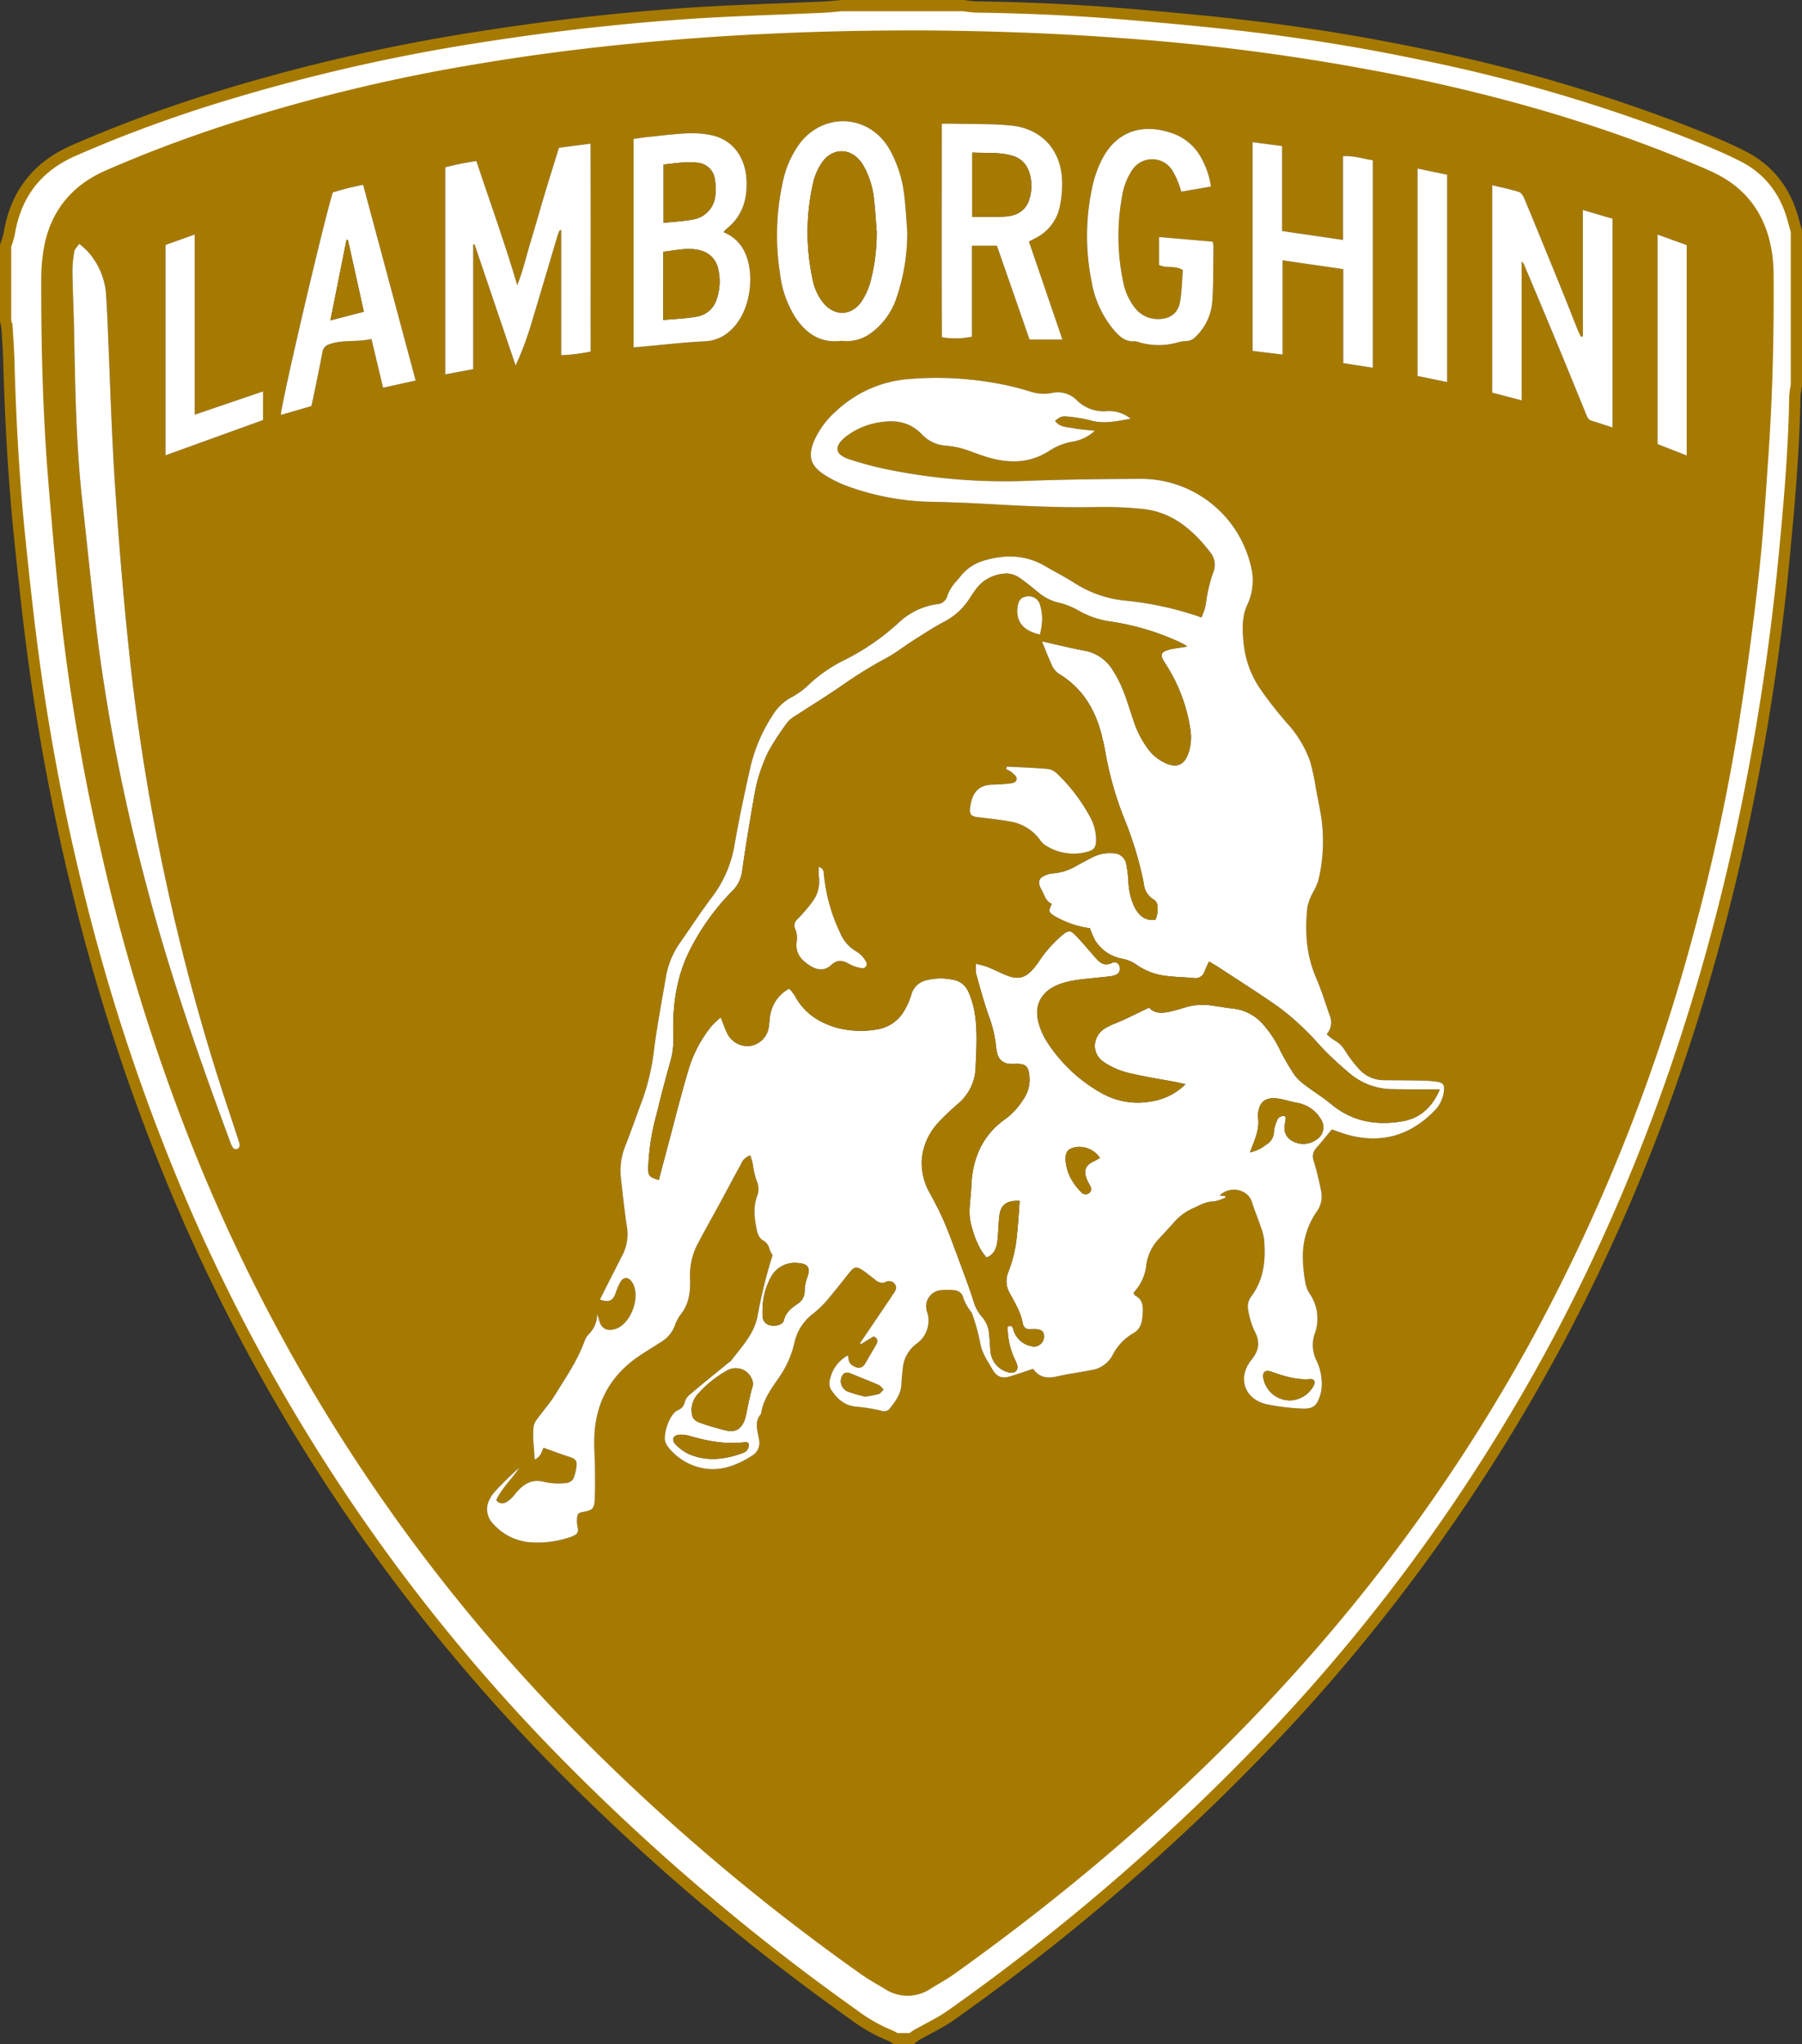 <svg xmlns="http://www.w3.org/2000/svg" width="477.354" height="541.395" viewBox="0 0 477.354 541.395"><rect x="0" y="0" width="477.354" height="541.395" fill="#333333" stroke="none"/><defs><style>.cls-3{fill:#fff}.cls-2{fill:#a67a00}</style></defs><g id="Ebene_2" data-name="Ebene 2"><g id="Ebene_1-2" data-name="Ebene 1"><path d="M475.866 102.056a24.088 24.088 0 00-.418 3.019c-.213 14.156-1.463 28.242-2.813 42.323q-2.794 29.15-8.26 57.917c-10.033 52.707-26.702 103.13-52.046 150.549a482.987 482.987 0 01-74.451 103.388 574.14 574.14 0 01-85.879 74.392c-2.936 2.091-6.275 3.616-9.416 5.421a8.791 8.791 0 00-1.06.842h-4.27a7.764 7.764 0 00-1.211-.724 43.42 43.42 0 01-9.875-5.586 587.594 587.594 0 01-79.957-68.296 481.936 481.936 0 01-96.76-143.519 527.173 527.173 0 01-28.937-86.143 582.643 582.643 0 01-11.23-58.379c-1.588-11.421-2.83-22.895-4.013-34.367-1.622-15.73-2.499-31.513-2.93-47.32-.078-2.844-.276-5.686-.461-8.525a16.625 16.625 0 00-.391-2.07V65.055a23.25 23.25 0 00.945-3.096c1.6-9.822 6.69-17.067 15.706-21.445a61.7 61.7 0 012.374-1.072c10.726-4.66 21.672-8.734 32.798-12.328a490.235 490.235 0 0175.814-17.631q26.365-4.088 52.97-5.926c11.902-.804 23.838-1.105 35.757-1.652 1.726-.079 3.447-.275 5.17-.417h32.258a31.806 31.806 0 003.272.368q20.627.254 41.18 1.997c10.306.884 20.613 1.815 30.883 3.032q22.934 2.72 45.561 7.424a430.164 430.164 0 0170.365 20.495c5.137 2.016 10.277 4.1 15.19 6.596 6.898 3.507 11.252 9.27 13.285 16.755q.421 1.553.85 3.104zM244.31 9.546c-24.677-.054-49.308.895-73.886 3.204-15.112 1.42-30.158 3.33-45.113 5.897a454.584 454.584 0 00-67.325 16.606c-9.965 3.33-19.783 7.049-29.41 11.27C19.96 50.302 14.705 56.776 13.07 66.05a45.599 45.599 0 00-.656 7.78c-.037 17.555.378 35.104 1.794 52.603 1.128 13.938 2.36 27.876 4.008 41.76a548.105 548.105 0 009.835 56.231 520.508 520.508 0 0024.2 78.489 463.845 463.845 0 0095 148.204A559.382 559.382 0 00229 521.66c1.924 1.372 4.023 2.498 6.046 3.73a9.525 9.525 0 0010.713.02c2.078-1.292 4.242-2.463 6.23-3.882 34.295-24.478 65.842-52.038 93.703-83.72a463.306 463.306 0 0057.7-81.806 486.741 486.741 0 0043.576-108.354 526.174 526.174 0 0012.19-56.245q3.044-19.307 5.22-38.748c1.207-10.833 1.886-21.728 2.632-32.607 1.093-15.938 1.454-31.904 1.325-47.878a35.748 35.748 0 00-.594-6.125c-1.552-8.466-6.036-14.816-13.817-18.7q-1.377-.687-2.792-1.298c-23.86-10.322-48.641-17.723-74.014-23.22a583.928 583.928 0 00-80.914-11.306c-17.271-1.272-34.574-1.86-51.892-1.975z" stroke="#a67a00" stroke-miterlimit="2.613" stroke-width="2.976" fill="#fff"/><path class="cls-2" d="M244.311 9.545c17.318.116 34.62.704 51.892 1.976a583.928 583.928 0 0180.914 11.305c25.373 5.498 50.154 12.9 74.015 23.221q1.412.612 2.791 1.298c7.782 3.884 12.266 10.234 13.817 18.7a35.748 35.748 0 01.594 6.125c.13 15.974-.232 31.94-1.325 47.878-.746 10.88-1.424 21.774-2.632 32.607q-2.166 19.425-5.22 38.748a526.174 526.174 0 01-12.19 56.245 486.741 486.741 0 01-43.574 108.354 463.306 463.306 0 01-57.701 81.806c-27.861 31.681-59.408 59.242-93.703 83.72-1.988 1.419-4.153 2.59-6.23 3.883a9.525 9.525 0 01-10.713-.021c-2.023-1.232-4.123-2.358-6.046-3.73a559.382 559.382 0 01-81.747-70.542A463.845 463.845 0 0152.25 302.914a520.508 520.508 0 01-24.2-78.489 548.105 548.105 0 01-9.835-56.232c-1.648-13.883-2.88-27.822-4.008-41.759-1.416-17.5-1.831-35.048-1.794-52.603a45.599 45.599 0 01.656-7.78c1.634-9.275 6.889-15.75 15.508-19.529 9.626-4.22 19.444-7.94 29.41-11.27a454.584 454.584 0 0167.325-16.605c14.954-2.567 30-4.478 45.112-5.897 24.578-2.31 49.209-3.258 73.886-3.205zm-85.385 334.621c2.326.809 3.342.38 4.088-1.52a19.432 19.432 0 011.27-3.044c.94-1.547 2.151-1.514 3.146-.047 2.438 3.592-.224 11.083-4.407 12.404-2.268.716-3.83-.154-4.33-2.399-.08-.361-.224-.708-.501-1.567a7.447 7.447 0 01-2.232 5.343 5.218 5.218 0 00-1.189 2.03c-1.827 5.026-4.882 9.38-7.633 13.889-1.35 2.212-3.1 4.178-4.63 6.284a5.18 5.18 0 00-1.108 2.007c-.457 2.957.144 5.88.208 8.99 1.732-.74 1.91-2.172 2.358-3.132 2.442.869 4.785 1.77 7.175 2.521 1.082.341 1.704.967 1.599 2.014a12.064 12.064 0 01-.842 3.635 2.484 2.484 0 01-1.824 1.177 17.688 17.688 0 01-5.65-.227c-3.607-1.035-5.887.59-7.964 3.13a8.813 8.813 0 01-1.987 1.955c-.935.586-2.039.898-3.021-.335 1.523-3.237 4.195-5.645 6.141-8.605a85.234 85.234 0 00-6.747 6.633 7.13 7.13 0 00-1.04 1.58 5.435 5.435 0 00.757 6.596 14.746 14.746 0 009.458 4.939 26.487 26.487 0 0010.315-1.11c3.155-.927 2.93-1.544 2.556-3.613a5.674 5.674 0 01-.044-1.184c.053-1.642.228-1.84 1.827-2.14 2.278-.427 2.783-.903 2.877-3.297.109-2.761.083-5.53.058-8.294-.027-2.843-.288-5.694-.16-8.528.425-9.365 4.695-16.557 12.577-21.613 1.663-1.066 3.337-2.115 5.003-3.177a8.668 8.668 0 003.747-4.432 10.38 10.38 0 011.546-2.923c2.211-2.792 2.588-5.971 2.48-9.389a17.948 17.948 0 011.84-8.964c1.97-3.78 4.083-7.483 6.116-11.229 1.848-3.401 3.643-6.832 5.524-10.214a3.749 3.749 0 012.506-2.334c.222.786.46 1.498.622 2.226a24.793 24.793 0 00.97 4.368 5.254 5.254 0 01.215 4.124c-1.097 2.874-.78 5.76-.2 8.646.247 1.23.579 2.527 1.805 3.205a3.371 3.371 0 011.62 2.208 9.693 9.693 0 00.832 1.69 128.512 128.512 0 00-3.913 15.736c-.8 4.99-4.279 8.496-7.172 12.306-.136.178-.398.255-.58.404-3.419 2.8-6.852 5.583-10.232 8.428a3.83 3.83 0 00-1.326 1.889 2.948 2.948 0 01-1.854 2.256c-2.256 1.013-3.81 6.086-3.402 8.16a4.043 4.043 0 00.86 1.64 15.289 15.289 0 006.608 4.848c5.66 2.137 10.68.5 15.497-2.536a3.98 3.98 0 001.909-4.435c-.347-2.25-1.324-4.603.554-6.687.484-3.584 2.533-6.399 4.49-9.28a26.192 26.192 0 004.374-9.636 13.038 13.038 0 014.719-7.474 29.274 29.274 0 003.465-3.21c2.164-2.515 4.208-5.133 6.274-7.73 1.355-1.703 1.942-1.851 3.733-.63 1.108.755 2.135 1.63 3.214 2.43a2.567 2.567 0 002.627.656 1.874 1.874 0 012.54.464c.698.95.196 1.786-.376 2.59-.274.386-.516.795-.781 1.188q-4.027 5.959-8.057 11.915l.235.234 3.41-2.067c1.254.704 1.091 1.471.592 2.316-.916 1.55-1.838 3.1-2.722 4.669-.722 1.28-1.586 1.67-2.914 1.075a3.168 3.168 0 01-1.417-1.17 5.765 5.765 0 01-.35-1.867 9.48 9.48 0 00-4.746 6.164 3.78 3.78 0 00.1 2.716c1.599 2.525 3.635 4.508 6.932 4.745a42.79 42.79 0 016.508 1.062 1.993 1.993 0 002.304-.645c1.51-1.939 2.973-3.895 3.045-6.528.036-1.34.218-2.677.348-4.015a9.065 9.065 0 013.531-6.477 7.488 7.488 0 002.82-8.783 4.316 4.316 0 013.472-5.458 17.165 17.165 0 013.78-.007 2.572 2.572 0 012.465 2.145 13.742 13.742 0 001.626 3.052c.19.333.545.6.65.95a54.579 54.579 0 012.111 7.508c.432 2.882 1.983 5.067 3.383 7.45 1.173 1.997 2.651 2.303 4.584 1.713 2.01-.614 3.995-1.311 6.12-2.014 1.527 2.29 3.722 2.643 6.388 2.01 2.914-.692 5.908-1.044 8.848-1.638a7.747 7.747 0 005.716-3.828 14.095 14.095 0 015.58-5.975c2.014-1.125 2.333-2.996 2.47-5.043.132-1.978.108-3.809-1.957-4.892-.227-.12-.318-.498-.486-.78a12.457 12.457 0 003.392-7.241 12.343 12.343 0 013.424-7.109c1.33-1.461 2.682-2.904 3.994-4.38a14.388 14.388 0 015.097-3.701c1.773-.784 3.349-1.762 5.407-1.763a10.159 10.159 0 003.066-1.033l-.06-.35-1.499-.156c2.777-2.739 7.504-1.664 8.563 1.692.688 2.18 1.564 4.3 2.301 6.465a14.872 14.872 0 01.918 3.405c.474 5.47.002 10.726-3.521 15.33a4.368 4.368 0 00-.732 3.08 21.092 21.092 0 001.817 6.083c1.48 2.812 1.014 5.085-.87 7.405-3.837 4.725-1.956 10.445 3.993 11.806a57.605 57.605 0 008.675 1.114c3.59.26 4.644-.46 5.633-3.947a11.34 11.34 0 00.16-4.419 12.92 12.92 0 00-1.262-4.3 9.294 9.294 0 01-.309-7.577 11.662 11.662 0 00-1.506-10.175 7.903 7.903 0 01-1.122-2.829 38.575 38.575 0 01-.678-6.82 20.798 20.798 0 013.535-11.868 6.897 6.897 0 001.285-5.749 77.067 77.067 0 00-1.93-7.81 3.299 3.299 0 01.669-3.482c1.387-1.602 2.725-3.247 4.118-4.915 1.358.46 2.75 1.011 4.186 1.406 8.794 2.419 16.385.297 22.788-6.152a8.761 8.761 0 002.737-5.637c.104-1.487-.293-1.994-1.797-2.233a27.836 27.836 0 00-3.774-.309c-3.398-.07-6.798-.086-10.198-.117a8.823 8.823 0 01-6.594-2.769 36.226 36.226 0 01-3.746-4.86 7.41 7.41 0 00-2.954-2.952 11.476 11.476 0 01-2.017-1.605 4.71 4.71 0 00.749-5.097c-1.158-3.357-2.227-6.76-3.627-10.017-2.582-6.01-2.902-12.248-2.219-18.6a13.882 13.882 0 011.402-3.69 19.942 19.942 0 001.458-3.19 44.23 44.23 0 00.754-17.175c-.406-2.414-.88-4.817-1.358-7.22a57.046 57.046 0 00-1.592-7.391 30.016 30.016 0 00-5.969-9.879 101.957 101.957 0 01-7.02-8.927 25.783 25.783 0 01-4.518-11.852c-.398-3.627-.662-7.362.947-10.73a15.17 15.17 0 00.868-10.394 29.886 29.886 0 00-28.985-22.91c-10.276.048-20.559.15-30.826.555a155.304 155.304 0 01-34.202-2.61 90.779 90.779 0 01-12.367-3.143c-3.889-1.298-4.068-3.47-.788-6.045a19.365 19.365 0 018.864-3.724c4.304-.744 8.12-.075 11.29 3.27a9.51 9.51 0 006.08 2.9 24.173 24.173 0 014.163.674c1.971.56 3.874 1.354 5.821 2.004 6.096 2.036 12.042 2.335 17.72-1.378a15.972 15.972 0 015.899-2.326 11.345 11.345 0 006.019-2.901c-2.132-.246-3.937-.338-5.69-.689-1.689-.338-3.638-.226-4.816-1.951 1.328-1.087 1.772-1.324 3.488-1.127a40.558 40.558 0 016.056 1.043c3.46.946 6.745.17 10.473-.474a8.95 8.95 0 00-6.311-2.007 10.051 10.051 0 01-7.916-2.852 7.09 7.09 0 00-6.744-1.94 11.206 11.206 0 01-5.601-.396c-1.44-.418-2.88-.843-4.334-1.21a88.715 88.715 0 00-27.312-2.142 31.774 31.774 0 00-20.03 8.747 22.372 22.372 0 00-5.568 7.594c-1.714 4.02-1.058 6.615 2.573 8.975a31.011 31.011 0 006.125 3.055 68.73 68.73 0 0022.49 4.187q7.704.163 15.401.604c9.631.548 19.258.996 28.913.764a101.112 101.112 0 0111.115.482c8.13.704 13.716 5.557 18.431 11.686a5.271 5.271 0 01.558 5.389 43.369 43.369 0 00-1.443 5.464c-.28 1.23-.35 2.509-.641 3.735a19.603 19.603 0 01-.948 2.5 86.442 86.442 0 00-20.139-4.455 30.343 30.343 0 01-13.479-4.656c-2.526-1.614-5.209-2.983-7.802-4.495-5.114-2.982-10.467-3.127-16.025-1.508a12.338 12.338 0 00-6.687 4.606c-.469.633-1.094 1.153-1.534 1.801a10.77 10.77 0 00-1.601 2.81 2.948 2.948 0 01-2.761 2.378 18.624 18.624 0 00-9.943 4.69 61.985 61.985 0 01-14.981 10.3 38.156 38.156 0 00-8.91 6.19 21.055 21.055 0 01-4.538 3.377 13.117 13.117 0 00-5.14 4.771 43.095 43.095 0 00-5.902 13.64c-1.53 6.778-2.985 13.58-4.186 20.423a31.563 31.563 0 01-5.9 14.019c-2.96 3.9-5.643 8.011-8.439 12.035a22.368 22.368 0 00-3.87 9.086c-1.077 6.384-2.297 12.75-3.143 19.166a59.68 59.68 0 01-3.035 13.355c-1.557 4.14-2.993 8.327-4.613 12.442a17.35 17.35 0 00-1.168 8.36c.46 4.24.923 8.482 1.54 12.7a12.014 12.014 0 01-.915 7.388c-1.56 3.104-3.145 6.197-4.716 9.296-.488.964-.965 1.933-1.458 2.921zM20.992 64.586c-.55.802-1.205 1.35-1.31 1.987a30.782 30.782 0 00-.492 5.418c.074 5.216.33 10.428.432 15.643.298 15.173.52 30.347 2.222 45.452 1.442 12.795 2.671 25.616 4.303 38.386a500.035 500.035 0 0012.628 62.908c6.053 23.187 13.946 45.77 22.27 68.212a4.808 4.808 0 00.74 1.455 1.154 1.154 0 001.028.265 1.175 1.175 0 00.67-.844 4.828 4.828 0 00-.343-1.594c-.878-2.703-1.782-5.399-2.668-8.1a576.424 576.424 0 01-25.644-115.446c-1.819-16.169-3.189-32.4-4.282-48.636-1.04-15.452-1.453-30.947-2.147-46.422-.07-1.58-.186-3.156-.262-4.736a18.974 18.974 0 00-5.134-12.189 25.77 25.77 0 00-2.011-1.76zm127.078-25.46c-1.282 4.15-2.561 8.207-3.788 12.28-1.206 4.005-2.32 8.037-3.545 12.035-1.233 4.024-2.136 8.154-3.72 12.095-3.267-11.111-7.176-21.908-10.822-32.892-1.59.27-2.91.461-4.213.726-1.365.276-2.716.624-4.037.933v54.85l7.412-1.393V64.763l.355-.059 10.876 32.09a78.768 78.768 0 003.854-10.108c2.49-8.15 4.877-16.332 7.317-24.497a11.194 11.194 0 01.556-1.275l.345.1V94.07a46.597 46.597 0 007.813-.97c-.021-18.484.03-36.686-.027-55.052zm279.096 74.084V57.928l-7.853-2.317v33.422l-.506.163c-.311-.653-.659-1.292-.928-1.963-1.234-3.077-2.42-6.173-3.67-9.244q-5.132-12.614-10.324-25.203c-.306-.738-.823-1.722-1.458-1.929-2.282-.744-4.657-1.204-7.135-1.804v54.938l7.798 2.038v-36.82a4.742 4.742 0 01.585.754q4.808 11.441 9.592 22.893c2.3 5.54 4.544 11.105 6.815 16.657.327.797.572 1.632 1.568 1.929 1.726.514 3.431 1.095 5.516 1.768zm-235.49-51.698a4.176 4.176 0 01.543-.728c4.455-3.396 5.853-8.073 5.508-13.41-.395-6.099-3.892-10.475-9.382-11.592a26.078 26.078 0 00-6.35-.462c-3.465.16-6.917.604-10.372.96-1.299.133-2.589.352-3.792.52v55.172c.495-.022.805-.025 1.113-.053 5.896-.531 11.783-1.228 17.69-1.524a10.372 10.372 0 006.433-2.495c6.14-5.07 6.96-15.936 4.085-21.384a10.25 10.25 0 00-5.475-5.004zm57.798-28.75c-.003 19.082-.06 37.841.026 56.542a21.004 21.004 0 007.97-.149V65.076h6.612l8.644 24.832h8.7l-8.857-25.936c.837-.441 1.392-.727 1.94-1.023a11.986 11.986 0 006.231-8.243 28.214 28.214 0 00.625-6.334c-.084-8.43-5.224-14.294-13.602-15.135-4.858-.488-9.779-.344-14.672-.472-1.09-.028-2.181-.004-3.616-.004zM355.83 96.165l7.836 1.231V42.44c-2.612-.373-5.05-1.261-7.895-1.084V63.54l-16.142-2.353V38.679l-7.82-1.029v55.292l7.957.958V68.946l16.064 2.328zm-115.5-34.86c-.251-3.144-.401-6.3-.78-9.43a32.217 32.217 0 00-3.912-12.333c-5.301-9.222-17.295-10-23.763-1.566a25.904 25.904 0 00-4.482 10.098 65.495 65.495 0 00-.752 24.477 27.512 27.512 0 004.072 11.522c2.772 4.155 6.398 6.724 11.661 6.235a8.923 8.923 0 011.421.019 10.75 10.75 0 007.265-2.382 18.84 18.84 0 006.455-9.157 52.926 52.926 0 002.815-17.484zM320.784 49.4a22.159 22.159 0 00-2.497-7.446 13.792 13.792 0 00-7.505-6.57c-7.773-2.828-15.176-.988-19.189 7.497a30.38 30.38 0 00-2.1 6.022 61.028 61.028 0 00-.378 25.398 27.104 27.104 0 005.74 12.84c1.494 1.762 3.066 3.437 5.71 3.243a4.47 4.47 0 011.378.324 18.655 18.655 0 0010.055-.023 7.39 7.39 0 012.089-.346 3.601 3.601 0 002.705-1.224 14.484 14.484 0 004.377-9.727c.293-4.726.218-9.474.287-14.213a6.776 6.776 0 00-.242-1.18l-14.165-1.22v7.404c1.944.972 4.185.027 6.29 1.332-.225 2.767-.248 5.62-.738 8.392-.56 3.164-2.744 4.643-5.962 4.595a7.575 7.575 0 01-6.105-3.113 15.845 15.845 0 01-2.933-6.417 58.61 58.61 0 01-.426-22.602 17.71 17.71 0 012.702-7.278 6.332 6.332 0 0110.467-.283 18.698 18.698 0 011.863 3.796c.304.688.481 1.432.72 2.162zm-238.31 58.154c.23-1.005.42-1.77.578-2.54.805-3.938 1.631-7.873 2.383-11.822a2.493 2.493 0 011.929-2.054c3.506-1.266 7.199-.442 11.033-1.383l3.079 12.931 8.636-1.908-13.92-51.859c-1.49.333-2.793.596-4.081.922-1.362.345-2.71.752-3.937 1.096-2.254 6.968-13.877 56.652-13.763 58.948zm-38.632-42.69v55.715l25.836-9.335v-7.585l-18.094 6.161V62.106zm395.24-2.75v55.496l7.736 3.015V64.909zm-63.58-17.479v54.932l7.848 1.615v-54.92z"/><path class="cls-3" d="M158.926 344.166c.493-.989.97-1.957 1.458-2.92 1.57-3.1 3.156-6.192 4.716-9.297a12.014 12.014 0 00.914-7.387c-.618-4.218-1.08-8.46-1.54-12.7a17.35 17.35 0 011.169-8.36c1.62-4.115 3.056-8.302 4.612-12.442a59.68 59.68 0 003.035-13.355c.846-6.416 2.067-12.782 3.144-19.166a22.368 22.368 0 013.87-9.086c2.796-4.024 5.477-8.135 8.438-12.035a31.563 31.563 0 005.9-14.02c1.2-6.842 2.657-13.644 4.186-20.422a43.095 43.095 0 015.903-13.64 13.117 13.117 0 015.14-4.771 21.055 21.055 0 004.538-3.376 38.156 38.156 0 018.91-6.19 61.985 61.985 0 0014.98-10.302 18.624 18.624 0 019.943-4.69 2.948 2.948 0 002.761-2.378 10.77 10.77 0 011.601-2.81c.44-.648 1.065-1.168 1.534-1.8a12.338 12.338 0 016.687-4.606c5.558-1.62 10.91-1.474 16.025 1.508 2.593 1.511 5.276 2.88 7.803 4.495a30.343 30.343 0 0013.478 4.656 86.442 86.442 0 0120.14 4.455 19.603 19.603 0 00.947-2.5c.292-1.226.362-2.505.64-3.735a43.369 43.369 0 011.444-5.465 5.271 5.271 0 00-.557-5.388c-4.716-6.129-10.302-10.982-18.432-11.687a101.112 101.112 0 00-11.115-.481c-9.655.231-19.281-.216-28.912-.764q-7.694-.437-15.402-.605a68.73 68.73 0 01-22.49-4.186 31.011 31.011 0 01-6.125-3.056c-3.63-2.36-4.287-4.955-2.573-8.974a22.372 22.372 0 015.569-7.594 31.774 31.774 0 0120.03-8.747 88.715 88.715 0 0127.311 2.141c1.454.367 2.893.793 4.334 1.21a11.206 11.206 0 005.602.397 7.09 7.09 0 016.744 1.94 10.051 10.051 0 007.915 2.852 8.95 8.95 0 016.311 2.007c-3.728.644-7.012 1.42-10.473.474a40.558 40.558 0 00-6.056-1.043c-1.715-.198-2.16.04-3.488 1.126 1.179 1.726 3.128 1.614 4.816 1.952 1.754.35 3.56.443 5.69.689a11.345 11.345 0 01-6.019 2.9 15.972 15.972 0 00-5.898 2.327c-5.68 3.712-11.625 3.414-17.72 1.378-1.947-.65-3.85-1.444-5.821-2.004a24.173 24.173 0 00-4.163-.675 9.51 9.51 0 01-6.08-2.9c-3.17-3.344-6.987-4.013-11.29-3.269a19.365 19.365 0 00-8.864 3.724c-3.28 2.575-3.101 4.747.787 6.045a90.779 90.779 0 0012.367 3.143 155.304 155.304 0 0034.202 2.61c10.267-.405 20.55-.508 30.826-.555a29.886 29.886 0 0128.986 22.91 15.17 15.17 0 01-.87 10.393c-1.608 3.368-1.344 7.104-.946 10.73a25.783 25.783 0 004.518 11.852 101.957 101.957 0 007.02 8.928 30.016 30.016 0 015.97 9.878 57.046 57.046 0 011.591 7.392c.477 2.402.952 4.805 1.358 7.22a44.23 44.23 0 01-.753 17.174 19.942 19.942 0 01-1.459 3.191 13.882 13.882 0 00-1.401 3.69c-.684 6.351-.364 12.59 2.218 18.6 1.4 3.257 2.469 6.66 3.627 10.017a4.71 4.71 0 01-.749 5.096 11.476 11.476 0 002.017 1.605 7.41 7.41 0 012.954 2.952 36.226 36.226 0 003.746 4.86 8.823 8.823 0 006.594 2.77c3.4.03 6.8.046 10.198.117a27.836 27.836 0 013.774.308c1.504.24 1.9.747 1.797 2.233a8.761 8.761 0 01-2.737 5.638c-6.403 6.448-13.994 8.57-22.788 6.151-1.435-.395-2.828-.945-4.186-1.405-1.393 1.668-2.731 3.312-4.118 4.914a3.299 3.299 0 00-.669 3.483 77.067 77.067 0 011.93 7.81 6.897 6.897 0 01-1.285 5.749 20.798 20.798 0 00-3.535 11.868 38.575 38.575 0 00.678 6.82 7.903 7.903 0 001.122 2.828 11.662 11.662 0 011.506 10.176 9.294 9.294 0 00.309 7.577 12.92 12.92 0 011.262 4.3 11.34 11.34 0 01-.16 4.418c-.989 3.488-2.043 4.206-5.633 3.947a57.605 57.605 0 01-8.675-1.114c-5.95-1.36-7.83-7.08-3.993-11.806 1.884-2.32 2.35-4.592.87-7.405a21.092 21.092 0 01-1.817-6.082 4.368 4.368 0 01.732-3.081c3.523-4.604 3.995-9.86 3.521-15.33a14.872 14.872 0 00-.918-3.405c-.737-2.165-1.613-4.285-2.301-6.465-1.06-3.356-5.786-4.43-8.563-1.692l1.498.156.061.35a10.159 10.159 0 01-3.064 1.032c-2.059.001-3.634.98-5.408 1.763a14.388 14.388 0 00-5.096 3.7c-1.313 1.477-2.664 2.92-3.994 4.381a12.343 12.343 0 00-3.424 7.109 12.457 12.457 0 01-3.392 7.24c.168.283.259.662.486.78 2.065 1.084 2.089 2.915 1.957 4.893-.137 2.047-.456 3.918-2.471 5.043a14.095 14.095 0 00-5.579 5.975 7.747 7.747 0 01-5.717 3.828c-2.94.594-5.933.946-8.847 1.638-2.666.633-4.861.28-6.389-2.01-2.124.703-4.109 1.4-6.12 2.014-1.932.59-3.41.284-4.584-1.714-1.4-2.382-2.95-4.567-3.382-7.449a54.579 54.579 0 00-2.111-7.508c-.106-.35-.46-.617-.65-.95a13.742 13.742 0 01-1.626-3.052 2.572 2.572 0 00-2.465-2.145 17.165 17.165 0 00-3.78.007 4.316 4.316 0 00-3.473 5.458 7.488 7.488 0 01-2.819 8.783 9.065 9.065 0 00-3.531 6.477c-.13 1.338-.312 2.675-.349 4.015-.072 2.633-1.535 4.59-3.044 6.528a1.993 1.993 0 01-2.304.645 42.79 42.79 0 00-6.508-1.062c-3.297-.237-5.334-2.22-6.933-4.745a3.78 3.78 0 01-.1-2.716 9.48 9.48 0 014.746-6.164 5.765 5.765 0 00.35 1.867 3.168 3.168 0 001.417 1.17c1.329.595 2.192.206 2.914-1.075.885-1.57 1.806-3.118 2.723-4.67.5-.844.662-1.611-.592-2.315l-3.41 2.067-.236-.234q4.03-5.957 8.058-11.915c.265-.393.507-.802.78-1.188.572-.804 1.074-1.64.376-2.59a1.874 1.874 0 00-2.54-.464 2.567 2.567 0 01-2.626-.656c-1.08-.8-2.106-1.674-3.215-2.43-1.79-1.22-2.377-1.073-3.732.63-2.066 2.597-4.11 5.215-6.274 7.73a29.274 29.274 0 01-3.466 3.21 13.038 13.038 0 00-4.719 7.474 26.192 26.192 0 01-4.373 9.637c-1.957 2.88-4.006 5.695-4.49 9.279-1.878 2.084-.901 4.437-.554 6.687a3.98 3.98 0 01-1.91 4.435c-4.816 3.036-9.837 4.673-15.497 2.536a15.289 15.289 0 01-6.608-4.848 4.043 4.043 0 01-.859-1.64c-.409-2.074 1.146-7.146 3.401-8.16a2.948 2.948 0 001.855-2.256 3.83 3.83 0 011.326-1.89c3.38-2.844 6.813-5.627 10.23-8.427.183-.15.446-.226.581-.404 2.894-3.81 6.374-7.315 7.173-12.306a128.512 128.512 0 013.913-15.737 9.693 9.693 0 01-.832-1.689 3.371 3.371 0 00-1.62-2.208c-1.227-.678-1.559-1.975-1.806-3.205-.58-2.885-.897-5.772.2-8.646a5.254 5.254 0 00-.214-4.124 24.793 24.793 0 01-.97-4.368c-.163-.728-.4-1.44-.623-2.226a3.749 3.749 0 00-2.505 2.334c-1.881 3.382-3.677 6.813-5.524 10.214-2.034 3.746-4.147 7.45-6.116 11.229a17.948 17.948 0 00-1.84 8.964c.108 3.418-.27 6.597-2.48 9.389a10.38 10.38 0 00-1.546 2.923 8.668 8.668 0 01-3.748 4.432c-1.665 1.062-3.34 2.11-5.002 3.177-7.883 5.056-12.153 12.248-12.577 21.613-.128 2.834.133 5.685.16 8.528.025 2.765.05 5.533-.058 8.294-.095 2.394-.6 2.87-2.877 3.297-1.6.3-1.775.498-1.828 2.14a5.674 5.674 0 00.044 1.184c.375 2.07.6 2.686-2.555 3.614a26.487 26.487 0 01-10.315 1.109 14.746 14.746 0 01-9.458-4.939 5.435 5.435 0 01-.757-6.596 7.13 7.13 0 011.04-1.58 85.234 85.234 0 016.747-6.633c-1.947 2.96-4.618 5.368-6.142 8.605.983 1.233 2.087.921 3.022.335a8.813 8.813 0 001.986-1.956c2.077-2.538 4.357-4.164 7.965-3.13a17.688 17.688 0 005.65.228 2.484 2.484 0 001.824-1.177 12.064 12.064 0 00.841-3.635c.105-1.047-.516-1.673-1.599-2.014-2.39-.752-4.732-1.652-7.174-2.52-.449.96-.626 2.39-2.358 3.13-.064-3.11-.665-6.032-.208-8.989a5.18 5.18 0 011.107-2.007c1.53-2.106 3.28-4.072 4.63-6.284 2.752-4.509 5.807-8.863 7.634-13.89a5.218 5.218 0 011.188-2.029 7.447 7.447 0 002.232-5.343c.278.859.421 1.206.502 1.567.5 2.245 2.061 3.115 4.33 2.4 4.183-1.321 6.845-8.813 4.407-12.405-.995-1.467-2.206-1.5-3.147.047a19.432 19.432 0 00-1.27 3.044c-.746 1.9-1.763 2.33-4.088 1.521zm222.48-55.666c-1.57 0-2.672.002-3.773 0-2.845-.007-5.691.018-8.536-.033a17.722 17.722 0 01-11.39-4.039 103.895 103.895 0 01-6.148-5.558c-1.917-1.88-3.598-4.003-5.546-5.847a67.383 67.383 0 00-7.341-6.335c-5.167-3.637-10.521-7.008-15.804-10.48-.772-.506-1.579-.96-2.593-1.573-.454.996-.834 1.752-1.149 2.534a2.573 2.573 0 01-2.91 1.862c-2.436-.242-4.897-.271-7.323-.58a16.954 16.954 0 01-8.085-3.129 9.822 9.822 0 00-3.68-1.441 10.693 10.693 0 01-7.022-4.833 21.174 21.174 0 01-1.387-3.215 25.546 25.546 0 01-9.162-3.1c-1.84-1.086-1.902-1.428-.937-3.35-1.666-.67-1.932-2.398-2.71-3.716-1.27-2.152-.742-3.35 1.61-4.094a5.32 5.32 0 011.39-.277 14.19 14.19 0 006.26-2.007c1.39-.75 2.766-1.53 4.182-2.23a10.2 10.2 0 015.509-1.107 3.504 3.504 0 013.508 2.974 35.956 35.956 0 01.545 4.46 17.53 17.53 0 001.63 6.867c1.15 2.158 2.708 3.673 5.51 3.345a6.605 6.605 0 00.484-4.077 1.924 1.924 0 00-.892-1.275 5.363 5.363 0 01-2.65-4.264 94.04 94.04 0 00-5.28-17.432 89.203 89.203 0 01-4.812-16.83 62.604 62.604 0 00-1.148-5.324c-1.714-6.584-5.017-12.067-10.944-15.75a5.313 5.313 0 01-1.96-1.99c-1.039-2.136-1.861-4.378-2.875-6.832 3.998.893 7.592 1.795 11.227 2.48a10.957 10.957 0 017.327 4.794 30.846 30.846 0 012.957 5.64c1.066 2.63 1.85 5.374 2.78 8.06a25.503 25.503 0 003.864 7.563 11.798 11.798 0 004.974 3.903c2.66 1.04 4.441.31 5.528-2.327a13.016 13.016 0 00.699-6.758 43.722 43.722 0 00-6.33-16.972c-.325-.541-.7-1.057-.98-1.621-.561-1.13-.365-1.73.809-2.245a9.495 9.495 0 012.048-.548c1.05-.198 2.113-.336 3.667-.575-.767-.463-1.069-.685-1.402-.84a66.618 66.618 0 00-18.732-5.732 23.99 23.99 0 01-8.276-2.676 19.537 19.537 0 00-5.431-2.274 12.91 12.91 0 01-5.645-2.794c-1.617-1.267-3.168-2.633-4.873-3.767a6.093 6.093 0 00-3.234-1.218 10.192 10.192 0 00-8.267 3.932 41.367 41.367 0 00-1.869 2.74 17.815 17.815 0 01-6.978 6.237c-2.713 1.439-5.285 3.149-7.884 4.797-2.533 1.606-4.906 3.506-7.554 4.882a115.796 115.796 0 00-11.853 7.391c-3.91 2.671-7.947 5.153-11.911 7.744a7.119 7.119 0 00-1.998 1.634 67.606 67.606 0 00-5.047 7.693 42.425 42.425 0 00-3.848 12.16c-1.152 6.533-2.231 13.081-3.162 19.648a8.877 8.877 0 01-2.537 5.143 61.532 61.532 0 00-12.036 17.207c-3.056 6.876-3.91 14.12-3.63 21.543a20.935 20.935 0 01-.82 6.535 391.65 391.65 0 00-3.657 13.98 61.401 61.401 0 00-2.186 14.02c-.013 2.241.187 2.45 2.796 3.298.85-3.2 1.691-6.391 2.545-9.58 1.736-6.48 3.344-13 5.265-19.425a33.398 33.398 0 016.267-11.88 26.148 26.148 0 012.349-2.184c.676 1.697 1.107 3.044 1.734 4.295a5.99 5.99 0 006.075 3.254 5.853 5.853 0 004.905-5.088c.164-1.093.184-2.215.424-3.29a9.657 9.657 0 014.985-6.79 12.804 12.804 0 011.49 1.867c2.358 4.496 6.223 7.035 10.928 8.459a24.957 24.957 0 0010.58.532 10.108 10.108 0 007.45-4.96 18.072 18.072 0 001.892-4.315 5.319 5.319 0 013.886-3.774 15.152 15.152 0 017.04-.172 5.265 5.265 0 014.168 3.134 22.87 22.87 0 011.574 4.938c.966 5.092.558 10.231.37 15.368a13.079 13.079 0 01-4.892 9.626c-1.654 1.468-3.294 2.967-4.8 4.584a16.398 16.398 0 00-4.558 9.934 16.046 16.046 0 002.211 9.07c1.255 2.37 2.53 4.74 3.592 7.198 1.315 3.042 2.453 6.162 3.609 9.27 1.457 3.92 2.94 7.834 4.235 11.809a10.895 10.895 0 002.133 4.16 7.81 7.81 0 012.027 4.461c.184 1.645.24 3.304.391 4.953a6.319 6.319 0 005.064 5.558c1.44.256 2.357-.65 1.999-2.053a13.687 13.687 0 00-.754-1.735 20.174 20.174 0 01-1.772-8.402c1.315-.524 1.355.314 1.601 1.116a6.226 6.226 0 005.498 4.184 2.661 2.661 0 002.53-2.625c.049-1.359-.627-1.948-2.293-1.983-.474-.01-.949.024-1.423.021a1.723 1.723 0 01-1.878-1.466c-.534-2.943-2.04-5.453-3.438-8.02a6.334 6.334 0 01-.41-5.712 34.4 34.4 0 002.265-9.656c.349-3.036.498-6.095.735-9.145-3.392-.202-5.013 1.005-5.373 3.932-.26 2.115-.258 4.262-.49 6.382-.218 1.994-.765 3.857-2.906 4.675-1.713-1.889-3.086-4.732-4.108-8.79a13.996 13.996 0 01-.4-3.733c.053-2.05.375-4.092.452-6.143.28-7.539 2.892-13.786 9.341-18.232a19.312 19.312 0 004.401-4.888 9.205 9.205 0 001.663-6.297c-.264-2.63-1.03-3.245-3.65-3.195a10.438 10.438 0 01-1.655-.02 3.456 3.456 0 01-3.208-2.715 15.907 15.907 0 01-.358-2.095 31.3 31.3 0 00-1.79-7.573c-1.36-3.779-2.39-7.679-3.484-11.548a10.802 10.802 0 01-.028-2.554 25.328 25.328 0 012.934.769c1.611.644 3.17 1.42 4.764 2.11 3.378 1.464 5.38 1.029 7.745-1.822 1.158-1.395 2.061-3.005 3.24-4.38a33.197 33.197 0 014.297-4.36c1.63-1.309 2.182-1.17 3.636.363 1.576 1.663 3.054 3.419 4.557 5.149 1.316 1.514 2.544 3.074 4.957 1.901a1.373 1.373 0 011.907.913 1.766 1.766 0 01-1.015 2.312 6.646 6.646 0 01-1.607.378c-1.568.189-3.142.33-4.714.497-3.142.334-6.303.59-9.254 1.859-4.099 1.762-5.996 5.273-4.93 9.585a17.902 17.902 0 002.197 5.197 40.677 40.677 0 0014.895 13.954 19.375 19.375 0 0012.641 2.054 16.258 16.258 0 009.27-4.596c-1.034-.227-1.761-.406-2.496-.545-4.265-.812-8.575-1.44-12.78-2.491a20.046 20.046 0 01-6.428-2.869c-3.37-2.33-2.943-7.026.659-9.044 1.508-.845 3.175-1.402 4.748-2.135 2.188-1.02 4.355-2.083 6.674-3.196 1.405 1.629 3.44 1.522 5.508 1.062 1.385-.308 2.75-.72 4.107-1.141a16.251 16.251 0 017.276-.427c1.798.263 3.59.574 5.395.772a12.243 12.243 0 017.485 3.719 28.833 28.833 0 014.984 7.454 61.156 61.156 0 003.7 6.322 12.745 12.745 0 002.873 2.779c2.253 1.72 4.702 3.2 6.873 5.013 5.587 4.668 12.046 5.741 18.929 4.545 4.64-.808 7.855-3.699 9.86-8.444zM183.21 373.073c-.05 2.17.411 3.073 2.215 3.719a66.115 66.115 0 006.768 2.013c2.432.587 3.933-.159 4.956-2.43a16.92 16.92 0 00.776-3.174c.436-1.9.779-3.826 1.337-5.688a2.981 2.981 0 00-.178-2.472 4.598 4.598 0 00-6.616-1.994 28.816 28.816 0 00-7.666 6.219 6.258 6.258 0 00-1.592 3.807zm157.183-77.455c.08.158.222.304.209.433-.066.623-.175 1.24-.267 1.861a3.88 3.88 0 002.158 4.336 5.834 5.834 0 006.084-.344 3.848 3.848 0 001.285-5.57 9.082 9.082 0 00-6.259-4.266c-1.305-.224-2.58-.626-3.874-.917-4.193-.94-6.317.305-6.495 4.344a1.157 1.157 0 000 .237c.46 2.783-.499 5.295-1.484 7.802-.184.468-.352.942-.618 1.656a9.979 9.979 0 004.259-2.039 4.016 4.016 0 002.082-3.476 8.025 8.025 0 01.74-2.722 1.79 1.79 0 012.18-1.335zm-138.374 50.85a21.328 21.328 0 00.015 2.34 2.48 2.48 0 002.376 2.228c1.364.215 2.987-.315 3.232-1.347.506-2.136 2.047-3.316 3.679-4.42a3.96 3.96 0 001.83-3.583 10.966 10.966 0 01.712-3.432c.86-2.445.231-3.566-2.366-3.75a7.161 7.161 0 00-7.31 3.793 17.9 17.9 0 00-2.168 8.17zm-3.791 35.642c-.37-.108-.526-.206-.666-.188-5.113.683-10.041-.233-14.926-1.648a7.36 7.36 0 00-2.777-.304c-1.547.17-2.04 1.369-.948 2.497a11.607 11.607 0 003.584 2.622c4.77 2.054 9.575 1.453 14.296-.3a2.107 2.107 0 001.437-2.679zm143.429-11.232a7.373 7.373 0 006.24-3.741c.69-1.156.26-2.009-.967-1.912-3.564.282-6.834-.792-10.11-1.936-1.67-.583-2.431.067-2.146 1.765a7.215 7.215 0 006.983 5.824zm-50.274-64.22a6.546 6.546 0 00-6.539-2.827c-1.842.348-2.572 1.177-2.581 3.066a12.044 12.044 0 002.148 6.397 14.753 14.753 0 001.93 2.361 1.5 1.5 0 002.112.345c.8-.582.667-1.333.265-2.096a15.458 15.458 0 01-.856-1.677c-.878-2.324-.273-3.7 1.998-4.72.477-.214.917-.508 1.523-.849zm-62.208 63.198a28.994 28.994 0 003.58-.688c.506-.164.867-.774 1.293-1.183-.427-.404-.786-.966-1.293-1.186-2.444-1.063-4.937-2.015-7.397-3.044-1.183-.496-1.972-.215-2.413.962a2.942 2.942 0 001.562 3.774 35.767 35.767 0 004.668 1.365zM20.992 64.586a25.77 25.77 0 012.01 1.759 18.974 18.974 0 015.135 12.19c.076 1.578.191 3.155.262 4.735.694 15.475 1.106 30.97 2.147 46.422 1.093 16.236 2.464 32.467 4.282 48.636a576.424 576.424 0 0025.645 115.446c.886 2.701 1.79 5.397 2.668 8.1a4.828 4.828 0 01.343 1.594 1.175 1.175 0 01-.67.844 1.154 1.154 0 01-1.028-.265 4.808 4.808 0 01-.74-1.455c-8.324-22.443-16.217-45.025-22.27-68.212a500.035 500.035 0 01-12.629-62.908c-1.631-12.77-2.86-25.591-4.303-38.386-1.702-15.105-1.924-30.28-2.222-45.452-.102-5.215-.358-10.428-.432-15.643a30.782 30.782 0 01.492-5.418c.105-.638.76-1.185 1.31-1.987zM148.07 39.127l8.376-1.08c.056 18.366.006 36.568.027 55.052a46.597 46.597 0 01-7.813.97V61.014l-.345-.1a11.194 11.194 0 00-.555 1.274c-2.44 8.166-4.829 16.348-7.318 24.498a78.768 78.768 0 01-3.854 10.108l-10.876-32.09-.355.06V97.76l-7.412 1.392v-54.85c1.321-.308 2.672-.656 4.037-.933 1.304-.265 2.623-.455 4.213-.725 3.646 10.983 7.555 21.78 10.821 32.891 1.585-3.941 2.488-8.07 3.72-12.094 1.226-3.999 2.34-8.03 3.546-12.035 1.226-4.074 2.506-8.132 3.788-12.28zm279.096 74.083c-2.085-.673-3.79-1.254-5.516-1.768-.996-.297-1.241-1.132-1.568-1.93-2.271-5.552-4.515-11.116-6.815-16.656q-4.76-11.462-9.592-22.894a4.742 4.742 0 00-.585-.754v36.82l-7.798-2.038V49.053c2.478.6 4.853 1.06 7.135 1.804.635.207 1.152 1.191 1.458 1.929q5.21 12.582 10.324 25.203c1.25 3.07 2.436 6.167 3.67 9.244.27.67.617 1.31.928 1.963l.506-.163V55.611l7.853 2.317zM191.677 61.512a10.25 10.25 0 015.475 5.004c2.875 5.448 2.055 16.313-4.085 21.384a10.372 10.372 0 01-6.431 2.495c-5.908.296-11.795.993-17.69 1.524-.309.028-.62.03-1.114.053V36.8c1.203-.167 2.493-.386 3.792-.52 3.455-.355 6.907-.799 10.372-.96a26.078 26.078 0 016.35.462c5.49 1.117 8.987 5.493 9.382 11.592.345 5.337-1.053 10.014-5.508 13.41a4.176 4.176 0 00-.543.729zM175.7 84.75c3.141-.299 6.056-.391 8.896-.9a6.64 6.64 0 005.322-4.845 14.162 14.162 0 00.343-7.698 6.27 6.27 0 00-4.358-4.877c-3.442-1.064-6.79-.11-10.203.244zm.083-41.182v15.444c2.688-.291 5.22-.395 7.678-.871a7.052 7.052 0 006.05-6.658 14.646 14.646 0 00-.115-3.764 5.041 5.041 0 00-4.656-4.62c-2.986-.355-5.945.161-8.957.469zm73.692-10.807c1.435 0 2.526-.024 3.616.004 4.893.128 9.814-.016 14.671.472 8.379.841 13.519 6.704 13.602 15.135a28.214 28.214 0 01-.624 6.334 11.986 11.986 0 01-6.23 8.243c-.548.296-1.103.582-1.94 1.023l8.857 25.936h-8.7l-8.644-24.832h-6.613v24.078a21.004 21.004 0 01-7.97.15c-.086-18.701-.029-37.46-.025-56.543zm8.072 24.65c2.005 0 3.805.012 5.605-.004a31.814 31.814 0 003.786-.115c2.91-.377 5.026-1.845 5.81-4.8a11.93 11.93 0 00.478-3.27c-.085-3.767-1.42-6.91-5.054-7.974-3.443-1.008-6.986-.658-10.625-.848zm98.283 38.754V71.274l-16.065-2.328V93.9l-7.957-.959V37.65l7.82 1.029v22.507l16.142 2.353V41.355c2.846-.177 5.283.711 7.895 1.084v54.957zm-115.5-34.861a52.926 52.926 0 01-2.815 17.483 18.84 18.84 0 01-6.455 9.158 10.75 10.75 0 01-7.265 2.382 8.923 8.923 0 00-1.42-.019c-5.264.489-8.89-2.08-11.662-6.235a27.512 27.512 0 01-4.072-11.522 65.495 65.495 0 01.752-24.477 25.904 25.904 0 014.482-10.098c6.468-8.433 18.462-7.656 23.763 1.566a32.217 32.217 0 013.913 12.334c.378 3.128.527 6.285.779 9.428zm-8.086.15c-.227-2.825-.37-5.66-.703-8.474a22.268 22.268 0 00-2.982-9.394c-2.977-4.747-8.43-4.688-11.25.137a16.18 16.18 0 00-1.824 4.336 58.898 58.898 0 00-.203 26.02 14.17 14.17 0 002.699 5.985c2.937 3.71 7.453 3.723 10.182-.147a18.203 18.203 0 002.425-5.338 51.585 51.585 0 001.656-13.125zm88.54-12.053l-7.858 1.363c-.238-.73-.415-1.474-.72-2.162a18.698 18.698 0 00-1.862-3.796 6.332 6.332 0 00-10.467.283 17.71 17.71 0 00-2.702 7.278 58.61 58.61 0 00.426 22.601 15.845 15.845 0 002.933 6.417 7.575 7.575 0 006.105 3.114c3.218.048 5.402-1.43 5.962-4.595.49-2.771.513-5.626.739-8.392-2.106-1.305-4.347-.36-6.291-1.332v-7.405l14.165 1.221a6.776 6.776 0 01.242 1.179c-.069 4.739.006 9.487-.287 14.213a14.484 14.484 0 01-4.377 9.727 3.601 3.601 0 01-2.705 1.225 7.39 7.39 0 00-2.089.345 18.655 18.655 0 01-10.055.023 4.47 4.47 0 00-1.378-.324c-2.644.195-4.217-1.481-5.71-3.242a27.104 27.104 0 01-5.74-12.84 61.028 61.028 0 01.377-25.398 30.38 30.38 0 012.101-6.023c4.013-8.485 11.416-10.325 19.188-7.496a13.792 13.792 0 017.506 6.57 22.159 22.159 0 012.497 7.446zM82.475 107.555l-8.064 2.33c-.114-2.295 11.509-51.979 13.763-58.947 1.228-.344 2.575-.75 3.937-1.096 1.288-.326 2.592-.588 4.08-.922 4.64 17.285 9.25 34.454 13.921 51.859l-8.636 1.908-3.079-12.932c-3.834.942-7.527.118-11.033 1.384a2.493 2.493 0 00-1.93 2.054c-.75 3.949-1.577 7.883-2.382 11.822-.158.77-.348 1.535-.577 2.54zm5.054-22.715l8.845-2.294-4.212-19.029-.381.045-4.252 21.278zM43.842 64.866l7.742-2.76v47.715l18.094-6.161v7.585l-25.836 9.335zm395.24-2.752l7.735 2.795v55.717l-7.735-3.015zm-63.58-17.478l7.847 1.627v54.92l-7.847-1.615z"/><path class="cls-2" d="M381.406 288.5c-2.005 4.745-5.22 7.636-9.862 8.443-6.883 1.197-13.341.123-18.928-4.544-2.171-1.815-4.62-3.293-6.874-5.014a12.745 12.745 0 01-2.873-2.779 61.156 61.156 0 01-3.7-6.322 28.833 28.833 0 00-4.983-7.454 12.243 12.243 0 00-7.485-3.719c-1.805-.198-3.598-.509-5.395-.771a16.251 16.251 0 00-7.276.426c-1.357.422-2.722.833-4.107 1.142-2.068.46-4.103.566-5.509-1.062-2.318 1.112-4.486 2.175-6.674 3.195-1.573.734-3.24 1.29-4.747 2.135-3.603 2.019-4.029 6.715-.66 9.045a20.046 20.046 0 006.429 2.868c4.205 1.05 8.515 1.68 12.78 2.491.734.14 1.461.318 2.496.545a16.258 16.258 0 01-9.27 4.596 19.375 19.375 0 01-12.641-2.053 40.677 40.677 0 01-14.895-13.955 17.902 17.902 0 01-2.197-5.197c-1.067-4.312.83-7.823 4.93-9.585 2.95-1.268 6.112-1.525 9.254-1.858 1.571-.167 3.145-.309 4.714-.498a6.646 6.646 0 001.607-.377 1.766 1.766 0 001.014-2.312 1.373 1.373 0 00-1.907-.913c-2.413 1.173-3.64-.387-4.956-1.902-1.504-1.73-2.982-3.486-4.557-5.148-1.454-1.534-2.006-1.672-3.637-.363a33.197 33.197 0 00-4.296 4.36c-1.18 1.375-2.082 2.985-3.24 4.38-2.366 2.85-4.367 3.286-7.746 1.822-1.594-.69-3.152-1.466-4.764-2.11a25.328 25.328 0 00-2.933-.77 10.802 10.802 0 00.028 2.554c1.094 3.87 2.123 7.77 3.483 11.548a31.3 31.3 0 011.79 7.574 15.907 15.907 0 00.359 2.094 3.456 3.456 0 003.207 2.715 10.438 10.438 0 001.656.02c2.619-.05 3.386.566 3.65 3.195a9.205 9.205 0 01-1.663 6.298 19.312 19.312 0 01-4.401 4.887c-6.45 4.446-9.06 10.694-9.342 18.233-.076 2.05-.398 4.093-.45 6.143a13.996 13.996 0 00.399 3.733c1.021 4.058 2.395 6.9 4.107 8.79 2.142-.818 2.689-2.681 2.907-4.676.232-2.12.23-4.266.49-6.382.36-2.926 1.98-4.133 5.373-3.932-.237 3.05-.387 6.11-.735 9.145a34.4 34.4 0 01-2.265 9.657 6.334 6.334 0 00.41 5.711c1.397 2.567 2.903 5.078 3.437 8.02a1.723 1.723 0 001.878 1.465c.474.003.949-.03 1.423-.02 1.666.034 2.341.624 2.293 1.982a2.661 2.661 0 01-2.53 2.626 6.226 6.226 0 01-5.498-4.185c-.246-.802-.286-1.64-1.602-1.116a20.174 20.174 0 001.772 8.402 13.687 13.687 0 01.754 1.735c.359 1.402-.557 2.31-1.998 2.053a6.319 6.319 0 01-5.064-5.557c-.15-1.65-.207-3.309-.39-4.954a7.81 7.81 0 00-2.028-4.46 10.895 10.895 0 01-2.133-4.161c-1.295-3.974-2.778-7.889-4.235-11.809-1.156-3.108-2.294-6.228-3.609-9.27-1.063-2.458-2.337-4.828-3.592-7.198a16.046 16.046 0 01-2.211-9.07 16.398 16.398 0 014.559-9.934c1.505-1.616 3.145-3.116 4.799-4.583a13.079 13.079 0 004.892-9.627c.188-5.136.596-10.276-.37-15.368a22.87 22.87 0 00-1.574-4.938 5.265 5.265 0 00-4.169-3.133 15.152 15.152 0 00-7.04.171 5.319 5.319 0 00-3.885 3.774 18.072 18.072 0 01-1.892 4.315 10.108 10.108 0 01-7.45 4.96 24.957 24.957 0 01-10.58-.532c-4.705-1.423-8.57-3.963-10.928-8.459a12.804 12.804 0 00-1.49-1.866 9.657 9.657 0 00-4.985 6.79c-.24 1.074-.26 2.196-.424 3.29a5.853 5.853 0 01-4.905 5.088 5.99 5.99 0 01-6.076-3.255c-.626-1.25-1.058-2.598-1.733-4.294a26.148 26.148 0 00-2.35 2.183 33.398 33.398 0 00-6.266 11.88c-1.921 6.426-3.53 12.945-5.265 19.426-.854 3.188-1.695 6.379-2.545 9.58-2.61-.849-2.81-1.058-2.797-3.299a61.401 61.401 0 012.186-14.02 392.087 392.087 0 013.658-13.98 20.935 20.935 0 00.82-6.534c-.281-7.424.574-14.668 3.63-21.544a61.532 61.532 0 0112.036-17.207 8.877 8.877 0 002.537-5.143c.93-6.566 2.01-13.115 3.161-19.647a42.425 42.425 0 013.849-12.161 67.606 67.606 0 015.047-7.693 7.119 7.119 0 011.998-1.634c3.964-2.591 8.002-5.073 11.91-7.743a115.796 115.796 0 0111.854-7.392c2.648-1.376 5.021-3.275 7.554-4.882 2.599-1.648 5.17-3.358 7.884-4.796a17.815 17.815 0 006.978-6.237 41.367 41.367 0 011.87-2.741 10.192 10.192 0 018.266-3.932 6.093 6.093 0 013.233 1.218c1.706 1.134 3.256 2.5 4.874 3.767a12.91 12.91 0 005.645 2.795 19.537 19.537 0 015.43 2.273 23.99 23.99 0 008.277 2.676 66.618 66.618 0 0118.732 5.733c.333.154.635.377 1.402.839-1.554.24-2.616.377-3.667.576a9.495 9.495 0 00-2.048.547c-1.174.515-1.37 1.116-.81 2.245.28.564.656 1.08.982 1.622a43.722 43.722 0 016.329 16.972 13.016 13.016 0 01-.7 6.758c-1.086 2.637-2.867 3.367-5.528 2.327a11.798 11.798 0 01-4.973-3.903 25.503 25.503 0 01-3.864-7.563c-.93-2.687-1.714-5.43-2.78-8.06a30.846 30.846 0 00-2.958-5.64 10.957 10.957 0 00-7.326-4.795c-3.635-.685-7.23-1.587-11.227-2.48 1.014 2.455 1.836 4.696 2.875 6.832a5.313 5.313 0 001.96 1.99c5.927 3.683 9.23 9.166 10.944 15.75a62.604 62.604 0 011.148 5.325 89.203 89.203 0 004.812 16.829 94.04 94.04 0 015.28 17.433 5.363 5.363 0 002.65 4.264 1.924 1.924 0 01.892 1.275 6.605 6.605 0 01-.484 4.076c-2.802.328-4.36-1.186-5.51-3.345a17.53 17.53 0 01-1.63-6.866 35.956 35.956 0 00-.545-4.46 3.504 3.504 0 00-3.508-2.975 10.2 10.2 0 00-5.51 1.108c-1.415.7-2.791 1.479-4.181 2.229a14.19 14.19 0 01-6.26 2.007 5.32 5.32 0 00-1.39.277c-2.352.743-2.88 1.942-1.61 4.094.778 1.318 1.044 3.046 2.71 3.716-.965 1.923-.902 2.265.937 3.35a25.546 25.546 0 009.162 3.1 21.174 21.174 0 001.387 3.215 10.693 10.693 0 007.021 4.833 9.822 9.822 0 013.68 1.442 16.954 16.954 0 008.086 3.128c2.426.309 4.887.338 7.323.58a2.573 2.573 0 002.91-1.861c.315-.782.695-1.539 1.15-2.534 1.013.613 1.82 1.066 2.592 1.573 5.283 3.471 10.637 6.842 15.804 10.48a67.383 67.383 0 017.341 6.334c1.948 1.844 3.63 3.967 5.546 5.847a103.93 103.93 0 006.147 5.559 17.722 17.722 0 0011.39 4.039c2.846.05 5.692.025 8.537.032 1.103.005 2.204.002 3.775.002zM266.7 203.026l-.163.67a6.727 6.727 0 011.392.76c.55.491 1.354 1.086 1.39 1.677.066 1.041-.976 1.298-1.868 1.379-1.413.128-2.831.262-4.248.276-4.025.04-5.727 2.097-6.228 6.269-.203 1.7.405 2.17 2.101 2.36 2.971.335 5.946.69 8.888 1.214a12.184 12.184 0 017.585 4.864 5.009 5.009 0 001.131 1.185 13.659 13.659 0 0011.304 1.915c1.839-.484 2.29-1.157 2.375-3.031a12.89 12.89 0 00-1.786-6.54 45.94 45.94 0 00-8.46-11.042 4.358 4.358 0 00-2.426-1.32c-3.653-.323-7.324-.442-10.987-.636zm-49.79 26.554a20.407 20.407 0 00.017 2.6 8.893 8.893 0 01-1.766 6.703 41.94 41.94 0 01-3.841 4.484 2.21 2.21 0 00-.645 2.712 5.811 5.811 0 01.424 2.974c-.59 3.294 1.11 5.226 3.641 6.78 1.893 1.161 3.813 1.258 5.46-.284 1.576-1.474 3-1.276 4.698-.308a9.844 9.844 0 003.31 1.14 1.1 1.1 0 001.18-1.69 6.657 6.657 0 00-2.32-2.567 10.244 10.244 0 01-4.589-5.227 45.698 45.698 0 01-4.226-15.207c-.06-.754.031-1.583-1.343-2.11zm58.58-61.548a22.949 22.949 0 00.579-3.848 13.717 13.717 0 00-.67-4.342 3.127 3.127 0 00-3.7-1.823c-1.308.226-1.982 1.142-2.17 2.95-.383 3.691 1.582 6.122 5.961 7.064zm-92.28 205.041a6.258 6.258 0 011.592-3.807 28.816 28.816 0 017.666-6.219 4.598 4.598 0 016.616 1.994 2.981 2.981 0 01.178 2.472c-.558 1.862-.901 3.789-1.337 5.688a16.92 16.92 0 01-.776 3.174c-1.022 2.272-2.524 3.017-4.956 2.43a66.115 66.115 0 01-6.768-2.013c-1.804-.646-2.265-1.55-2.215-3.719z"/><path class="cls-2" d="M340.393 295.618a1.79 1.79 0 00-2.18 1.335 8.025 8.025 0 00-.741 2.722 4.016 4.016 0 01-2.082 3.476 9.979 9.979 0 01-4.259 2.039c.266-.714.434-1.188.618-1.656.986-2.507 1.944-5.02 1.485-7.802a1.157 1.157 0 010-.237c.177-4.04 2.301-5.285 6.494-4.344 1.295.291 2.57.693 3.875.917a9.082 9.082 0 016.258 4.266 3.848 3.848 0 01-1.284 5.57 5.834 5.834 0 01-6.084.344 3.88 3.88 0 01-2.158-4.336c.091-.62.2-1.238.266-1.861.014-.13-.128-.275-.208-.433zm-138.374 50.849a17.9 17.9 0 012.168-8.17 7.161 7.161 0 017.31-3.793c2.597.185 3.226 1.305 2.366 3.75a10.966 10.966 0 00-.711 3.433 3.96 3.96 0 01-1.831 3.583c-1.632 1.103-3.173 2.284-3.68 4.42-.244 1.031-1.867 1.562-3.23 1.346a2.48 2.48 0 01-2.377-2.228 21.328 21.328 0 01-.015-2.34zm-3.791 35.643a2.107 2.107 0 01-1.437 2.679c-4.721 1.753-9.525 2.354-14.296.3a11.607 11.607 0 01-3.584-2.622c-1.092-1.129-.599-2.327.948-2.497a7.36 7.36 0 012.777.304c4.885 1.415 9.813 2.331 14.926 1.648.14-.018.297.08.666.188zm143.429-11.232a7.215 7.215 0 01-6.984-5.824c-.284-1.698.476-2.348 2.147-1.765 3.276 1.144 6.546 2.218 10.11 1.937 1.228-.098 1.656.755.967 1.911a7.373 7.373 0 01-6.24 3.741zm-50.274-64.22c-.606.34-1.046.635-1.523.85-2.271 1.02-2.877 2.395-1.998 4.72a15.458 15.458 0 00.856 1.676c.402.763.536 1.514-.265 2.096a1.5 1.5 0 01-2.112-.344 14.753 14.753 0 01-1.93-2.361 12.044 12.044 0 01-2.149-6.398c.01-1.89.74-2.717 2.582-3.066a6.546 6.546 0 016.539 2.827zm-62.208 63.198a35.767 35.767 0 01-4.668-1.365 2.942 2.942 0 01-1.562-3.774c.44-1.177 1.23-1.458 2.413-.962 2.46 1.03 4.952 1.981 7.397 3.044.507.22.866.782 1.293 1.186-.426.408-.787 1.019-1.292 1.183a28.994 28.994 0 01-3.58.688zM175.7 84.75V66.674c3.412-.353 6.76-1.307 10.204-.244a6.27 6.27 0 014.357 4.878 14.162 14.162 0 01-.343 7.698 6.64 6.64 0 01-5.322 4.845c-2.84.508-5.755.6-8.896.899zm.083-41.182c3.012-.308 5.971-.824 8.958-.469a5.041 5.041 0 014.656 4.62 14.646 14.646 0 01.115 3.764 7.052 7.052 0 01-6.051 6.658c-2.459.476-4.99.58-7.678.87zm81.764 13.843V40.4c3.638.19 7.182-.16 10.625.849 3.633 1.064 4.969 4.207 5.054 7.973a11.93 11.93 0 01-.478 3.271c-.784 2.954-2.9 4.423-5.81 4.8a31.814 31.814 0 01-3.786.115c-1.8.015-3.6.003-5.605.003zm-25.303 4.043a51.585 51.585 0 01-1.656 13.124 18.203 18.203 0 01-2.425 5.339c-2.73 3.87-7.245 3.856-10.183.146a14.17 14.17 0 01-2.699-5.984 58.898 58.898 0 01.204-26.02 16.18 16.18 0 011.823-4.336c2.82-4.825 8.274-4.884 11.25-.138a22.268 22.268 0 012.983 9.395c.332 2.813.476 5.649.703 8.474zM87.529 84.84l4.252-21.278.38-.045 4.213 19.029z"/><path class="cls-3" d="M266.7 203.026c3.664.194 7.335.313 10.987.636a4.358 4.358 0 012.426 1.32 45.94 45.94 0 018.46 11.041 12.89 12.89 0 011.786 6.54c-.086 1.875-.536 2.548-2.375 3.032a13.659 13.659 0 01-11.304-1.915 5.009 5.009 0 01-1.132-1.185 12.184 12.184 0 00-7.584-4.864c-2.942-.524-5.917-.879-8.888-1.213-1.696-.19-2.305-.662-2.101-2.361.5-4.172 2.202-6.229 6.227-6.268 1.417-.014 2.835-.149 4.248-.277.893-.081 1.935-.338 1.87-1.379-.038-.591-.842-1.186-1.392-1.677a6.727 6.727 0 00-1.392-.76zm-49.79 26.554c1.375.527 1.282 1.356 1.344 2.11a45.698 45.698 0 004.225 15.207 10.244 10.244 0 004.59 5.227 6.657 6.657 0 012.319 2.567 1.1 1.1 0 01-1.18 1.69 9.844 9.844 0 01-3.31-1.14c-1.698-.968-3.121-1.166-4.697.308-1.648 1.542-3.568 1.445-5.46.284-2.532-1.554-4.231-3.487-3.641-6.78a5.811 5.811 0 00-.425-2.974 2.21 2.21 0 01.645-2.712 41.94 41.94 0 003.841-4.485 8.893 8.893 0 001.766-6.702 20.407 20.407 0 01-.017-2.6zm58.58-61.547c-4.379-.942-6.344-3.373-5.96-7.064.187-1.808.861-2.724 2.17-2.95a3.127 3.127 0 013.7 1.824 13.717 13.717 0 01.669 4.341 22.949 22.949 0 01-.579 3.849z"/></g></g></svg>